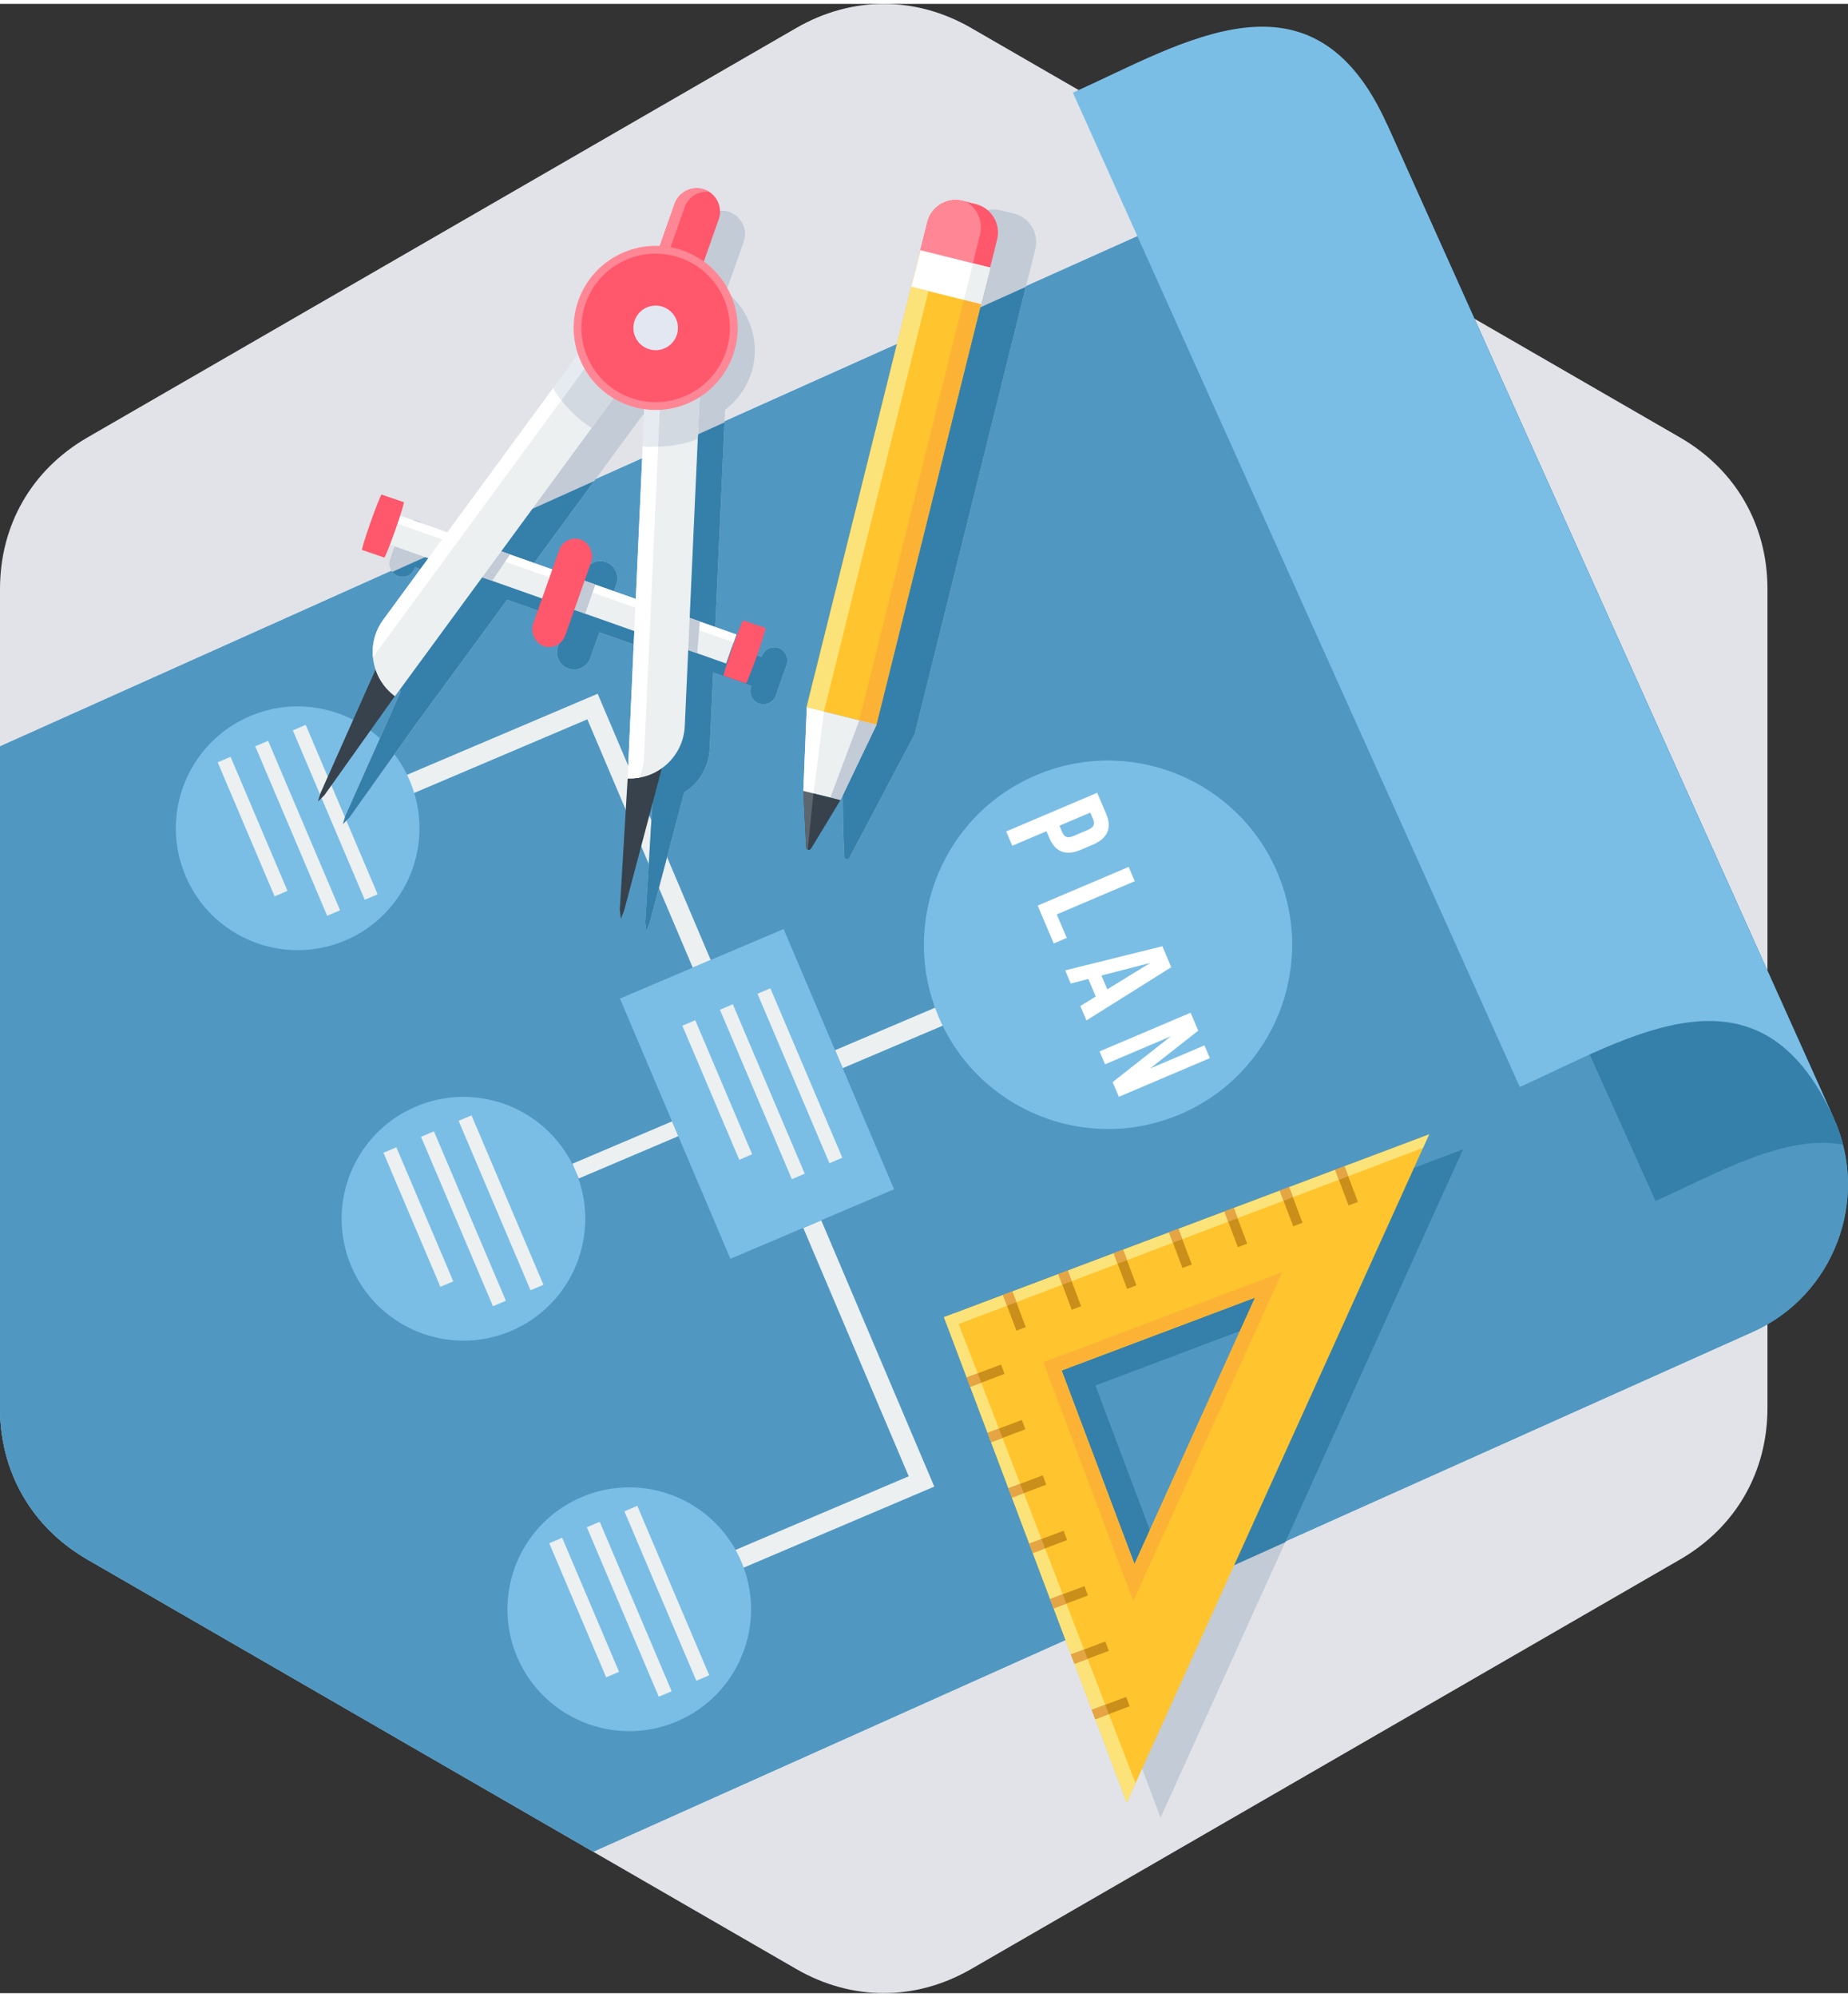 <?xml version="1.0" ?><!DOCTYPE svg  PUBLIC '-//W3C//DTD SVG 1.1//EN'  'http://www.w3.org/Graphics/SVG/1.1/DTD/svg11.dtd'><svg height="135px" style="shape-rendering:geometricPrecision; text-rendering:geometricPrecision; image-rendering:optimizeQuality; fill-rule:evenodd; clip-rule:evenodd" version="1.1" viewBox="0 0 157580 169524" width="125px" xml:space="preserve" xmlns="http://www.w3.org/2000/svg" xmlns:xlink="http://www.w3.org/1999/xlink"><rect x="0" y="0" width="157580" height="169524" fill="#333333" stroke="none"/><defs><style type="text/css">
   <![CDATA[
    .fil7 {fill:#3580AB}
    .fil13 {fill:#37424D}
    .fil2 {fill:#5098C2}
    .fil19 {fill:#5D666F}
    .fil4 {fill:#7ABEE6}
    .fil1 {fill:#C2CBD6}
    .fil11 {fill:#C98F1A}
    .fil14 {fill:#D3D9E1}
    .fil0 {fill:#E1E3E8}
    .fil18 {fill:#E3E7F2}
    .fil12 {fill:#E6A545}
    .fil15 {fill:#E6EBF2}
    .fil5 {fill:#ECF0F1}
    .fil10 {fill:#FCB335}
    .fil9 {fill:#FCE379}
    .fil16 {fill:#FF576B}
    .fil17 {fill:#FF8795}
    .fil8 {fill:#FFC42E}
    .fil6 {fill:white}
    .fil3 {fill:#ECF0F1;fill-rule:nonzero}
   ]]>
  </style></defs><g id="Layer_x0020_1"><g id="_545729824"><path class="fil0" d="M82818 2055l60434 34893c4745,2740 7461,7444 7461,12922l0 69783c0,5479 -2716,10183 -7461,12922l-60434 34894c-4746,2739 -10178,2739 -14923,0l-60435 -34894c-4744,-2739 -7460,-7443 -7460,-12922l0 -69783c0,-5478 2716,-10182 7460,-12922l60435 -34893c4745,-2740 10177,-2740 14923,0z"/><path class="fil1" d="M83382 113202l41367 -15580 -25787 56947 -15580 -41367zm10028 4541l6213 16496 10283 -22709 -16496 6213z"/><path class="fil2" d="M0 63278l118271 -53017 38106 84735c3099,6891 0,15075 -6895,18165l-98897 44313 -43125 -24899c-4744,-2739 -7460,-7443 -7460,-12922l0 -56375z"/><path class="fil2" d="M0 63278l118271 -53017 38106 84735c3099,6891 0,15075 -6895,18165l-98897 44313 -43125 -24899c-4744,-2739 -7460,-7443 -7460,-12922l0 -56375z"/><g><polygon class="fil3" points="81420,86637 71856,90699 71206,89169 80770,85106 "/><polygon class="fil3" points="59073,82132 50083,60971 32678,68365 32028,66835 50198,59116 50963,58791 51288,59556 60603,81482 "/><polygon class="fil3" points="70028,103667 79343,125594 79668,126359 78903,126684 60732,134404 60082,132873 77487,125479 68498,104318 "/><circle class="fil4" r="13185" transform="matrix(0.465 1.096 -1.096 0.465 94482.3 80184.1)"/><circle class="fil4" r="13185" transform="matrix(0.308 0.725 -0.725 0.308 25381.6 70256.1)"/><circle class="fil4" r="13185" transform="matrix(0.308 0.725 -0.725 0.308 39518.7 103534)"/><circle class="fil4" r="13185" transform="matrix(0.308 0.725 -0.725 0.308 53655.8 136812)"/><rect class="fil4" height="13750" transform="matrix(0.431 1.015 -1.015 0.431 66819 78841.8)" width="21850"/><path class="fil5" d="M40205 94720l6134 14439 -1100 467 -6134 -14439 1100 -467zm-6407 2721l4854 11426 -1100 467 -4854 -11425 1100 -468zm3204 -1361l6134 14440 -1100 467 -6134 -14439 1100 -468z"/><path class="fil5" d="M54342 127997l6134 14440 -1100 467 -6134 -14439 1100 -468zm-6407 2722l4854 11426 -1100 467 -4854 -11426 1100 -467zm3204 -1361l6134 14440 -1100 467 -6134 -14440 1100 -467z"/><path class="fil6" d="M94322 69025c260,613 292,1139 94,1576 -198,438 -612,790 -1240,1057l-1008 428c-628,267 -1168,320 -1621,159 -452,-161 -809,-549 -1069,-1162l-245 -576 -2915 1238 -518 -1219 7759 -3296 763 1795zm-1354 -105l-2627 1116 245 576c82,192 196,318 344,378 147,59 361,29 642,-90l1164 -495c281,-119 451,-252 510,-399 60,-148 49,-317 -33,-510l-245 -576zm3275 4628l518 1219 -6651 2826 853 2006 -1109 471 -1370 -3226 7759 -3296zm-3601 13084l-523 -1231 1318 -808 -635 -1496 -1497 387 -476 -1120 8287 -2055 758 1785 -7232 4538zm1279 -3828l499 1175 3674 -2254 -4173 1079zm5928 5176l-5620 2388 -467 -1098 7760 -3296 650 1530 -4112 3225 4644 -1973 461 1086 -7759 3297 -532 -1253 4975 -3906z"/><path class="fil5" d="M65691 83892l6135 14440 -1100 467 -6134 -14439 1099 -468zm-6406 2722l4854 11426 -1100 467 -4854 -11426 1100 -467zm3203 -1361l6134 14440 -1099 467 -6135 -14440 1100 -467z"/><path class="fil5" d="M26068 61442l6134 14440 -1100 467 -6134 -14440 1100 -467zm-6407 2722l4854 11426 -1100 467 -4854 -11426 1100 -467zm3203 -1361l6135 14440 -1100 467 -6134 -14440 1099 -467z"/></g><path class="fil7" d="M123802 22561l32575 72435c328,730 586,1473 778,2224 -4959,-921 -10742,2444 -15986,4803l-33597 -74708c5331,-2397 11218,-5835 16230,-4754z"/><path class="fil7" d="M83381 113202l41368 -15580 -15160 33479 -16647 7486 -9561 -25385zm10029 4541l6213 16496 10283 -22709 -16496 6213z"/><path class="fil4" d="M91487 7569c9454,-4252 20451,-11389 26784,2692l38106 84735c-6333,-14082 -17330,-6944 -26783,-2693l-38107 -84734z"/><path class="fil1" d="M35797 60912l-6007 8441 -553 539 226 -732 4688 -10512c-466,-1390 -274,-2979 655,-4245l3847 -5244 -3262 -1150 -25 70c-204,579 -844,885 -1423,681l-1 0c-578,-204 -884,-845 -680,-1423l922 -2614c204,-579 844,-885 1423,-681l1 0c578,204 885,844 680,1423l-24 71 4009 1414 9028 -12304 2608 -3555c-299,-1172 -268,-2441 165,-3667 930,-2637 3431,-4270 6082,-4220l1501 -4254c364,-1033 1507,-1580 2540,-1215l0 0c1033,364 1580,1507 1216,2540l-1501 4254c2095,1624 3018,4465 2088,7103 -432,1225 -1205,2234 -2172,2958l-200 4405 -692 15245 870 307 3140 1107 25 -70c204,-579 845,-885 1424,-681l0 0c579,204 885,844 681,1423l-922 2614c-204,579 -845,885 -1423,681l-1 0c-579,-204 -885,-845 -681,-1423l25 -71 -2494 -879 -768 -271 -294 6497c-72,1578 -931,2943 -2179,3732l-2940 11104 -283 711 -92 -766 646 -10813 549 -12086 -4197 -1480 -915 -323 -776 2198c-267,756 -1103,1156 -1858,890l0 0c-756,-267 -1156,-1103 -890,-1859l776 -2199 -4263 -1503 -850 -300 -7439 10140 0 0 -10 -8zm19039 -25929l-2257 3076 -7712 10512 748 264 3616 1275 582 -1649c266,-755 1103,-1155 1858,-889l0 0c756,267 1156,1103 890,1859l-582 1649 915 322 3449 1217 591 -13024 172 -3812c-392,-58 -784,-155 -1173,-292 -388,-137 -754,-308 -1097,-508z"/><path class="fil8" d="M80497 111923l41367 -15581 -25786 56948 -15581 -41367zm10029 4541l6213 16496 10282 -22709 -16495 6213z"/><polygon class="fil9" points="80497,111923 81393,111585 96824,151640 96078,153290 "/><polygon class="fil9" points="80497,111923 121864,96342 121346,97486 80846,112848 "/><path class="fil10" d="M88969 115759l20356 -7667 -12689 28023 -7667 -20356zm1557 705l6213 16496 10282 -22709 -16495 6213z"/><g><rect class="fil11" height="3865" transform="matrix(1.056 -0.398 0.296 0.786 85525.3 110029)" width="753"/><rect class="fil11" height="3865" transform="matrix(1.056 -0.398 0.296 0.786 90246 108251)" width="753"/><rect class="fil11" height="3865" transform="matrix(1.056 -0.398 0.296 0.786 94966.6 106473)" width="753"/><rect class="fil11" height="3865" transform="matrix(1.056 -0.398 0.296 0.786 99687.2 104695)" width="753"/><rect class="fil11" height="3865" transform="matrix(1.056 -0.398 0.296 0.786 104408 102917)" width="753"/><rect class="fil11" height="3865" transform="matrix(1.056 -0.398 0.296 0.786 109128 101139)" width="753"/><rect class="fil11" height="3865" transform="matrix(1.056 -0.398 0.296 0.786 113849 99361)" width="753"/></g><g><polygon class="fil12" points="85525,110029 86321,109730 86664,110641 85869,110942 "/><polygon class="fil12" points="90246,108251 91041,107951 91380,108852 90586,109153 "/><polygon class="fil12" points="94967,106473 95762,106174 96097,107063 95303,107365 "/><polygon class="fil12" points="99687,104695 100483,104395 100814,105274 100019,105575 "/><polygon class="fil12" points="104408,102917 105203,102618 105530,103485 104735,103787 "/><polygon class="fil12" points="109128,101139 109924,100840 110246,101696 109452,101998 "/><polygon class="fil12" points="113849,99361 114644,99062 114963,99907 114168,100209 "/></g><g><rect class="fil11" height="3865" transform="matrix(-0.398 -1.056 0.757 -0.285 93399.7 146179)" width="753"/><rect class="fil11" height="3865" transform="matrix(-0.398 -1.056 0.757 -0.285 91621.7 141458)" width="753"/><rect class="fil11" height="3865" transform="matrix(-0.398 -1.056 0.757 -0.285 89843.7 136737)" width="753"/><rect class="fil11" height="3865" transform="matrix(-0.398 -1.056 0.757 -0.285 88065.7 132017)" width="753"/><rect class="fil11" height="3865" transform="matrix(-0.398 -1.056 0.757 -0.285 86287.7 127296)" width="753"/><rect class="fil11" height="3865" transform="matrix(-0.398 -1.056 0.757 -0.285 84509.7 122576)" width="753"/><rect class="fil11" height="3865" transform="matrix(-0.398 -1.056 0.757 -0.285 82731.8 117855)" width="753"/></g><g><polygon class="fil12" points="93400,146179 93100,145383 94248,144951 94553,145744 "/><polygon class="fil12" points="91622,141458 91322,140663 92434,140244 92739,141037 "/><polygon class="fil12" points="89844,136737 89544,135942 90620,135537 90926,136330 "/><polygon class="fil12" points="88066,132017 87766,131221 88807,130829 89113,131623 "/><polygon class="fil12" points="86288,127296 85988,126501 86994,126122 87299,126915 "/><polygon class="fil12" points="84510,122576 84210,121780 85180,121415 85485,122208 "/><polygon class="fil12" points="82732,117855 82432,117060 83366,116708 83672,117501 "/></g><path class="fil1" d="M87677 23297l-771 3100 -8909 35835 -5581 10560c-53,88 -153,128 -251,103 -13,-3 -25,-7 -37,-12l-3 -2 -1 0 -3 -2 -4 -1 -1 0 -2 -2 -1 -1 -3 -1 -2 -1 -1 -1 -2 -1 -2 -1 -3 -1 0 -1 -3 -2 -1 0 -3 -2 0 0 -3 -3 -1 0 -2 -1 -1 -1 -3 -2 -1 -1 -2 -1 -2 -1 -1 -1 -2 -3 -1 0 -3 -2 0 -1 -3 -2 -3 -3 0 0 -3 -2 -1 -1 -1 -2 -2 -1 -1 -2 -2 -2 -1 0 -2 -3 -1 0 -2 -3 0 0 -3 -3 0 -1 -2 -2 -1 -1 -2 -2 0 -1 -2 -2 -1 -2 -2 -1 -1 -1 0 -1 -1 -2 -2 -2 0 0 -2 -4 0 0 -2 -3 -1 -1 -1 -2 -1 -1 -1 -3 -1 -1 -1 -2 -1 -2 -1 -1 -1 -3 -1 -1 -2 -3 0 -1 -1 -3 0 0 -2 -4 0 0 -2 -3 0 -1 -1 -3 -1 -1 -1 -2 -1 -3 0 -1 -1 -3 -1 -1 -1 -3 0 0 -1 -4 0 -1 -1 -3 0 -1 -1 -3 -1 -2 0 -2 -1 -2 0 -2 -1 -2 0 -1 -1 -4 0 -1 -1 -3 0 0 -1 -4 0 -1 0 -3 -1 -2 0 -3 0 -1 0 -3 -1 -2 0 -2 0 -3 0 -1 0 -3 0 -1 -1 -4c-220,-4457 -133,-7377 53,-11933l8909 -35835 771 -3100 600 -2414c330,-1327 1685,-2143 3013,-1813l308 77 818 203c1327,330 2143,1686 1813,3013l-600 2414z"/><path class="fil7" d="M87474 24111l-568 2286 -8909 35834 -5581 10561c-53,88 -153,128 -251,103 -13,-3 -25,-7 -37,-12l-3 -2 -1 0 -4 -2 -3 -1 -1 0 -3 -2 0 -1 -3 -1 -1 0 -3 -2 -1 -1 -2 -1 -2 -1 -1 -1 -3 -2 -1 0 -3 -2 0 0 -3 -3 -1 0 -2 -1 -1 -1 -3 -2 -1 -1 -2 -1 -2 -2 -1 0 -2 -3 -1 0 -3 -2 0 -1 -3 -2 -3 -3 0 0 -3 -2 -1 -2 -1 -1 -2 -1 -1 -2 -2 -2 -1 -1 -2 -2 -1 0 -2 -3 0 0 -3 -3 0 0 -2 -3 -1 -1 -2 -2 0 -1 -2 -2 -1 -2 -2 -1 0 -2 -1 0 -1 -2 -2 -2 0 0 -2 -3 0 -1 -2 -3 -1 -1 -1 -2 -1 -1 -1 -3 -1 -1 -1 -2 -1 -2 -1 -1 -2 -3 0 -1 -2 -3 0 -1 -2 -3 0 0 -1 -4 0 0 -2 -3 0 -1 -1 -3 -1 -1 -1 -2 -1 -2 0 -2 -1 -3 0 -1 -2 -3 0 0 -1 -4 0 -1 -1 -3 0 -1 -2 -3 0 -1 0 -3 -1 -2 0 -2 -1 -2 0 -1 -1 -4 0 0 -1 -4 0 0 -1 -4 0 -1 0 -3 -1 -2 0 -3 0 -1 -1 -3 0 -2 0 -2 0 -3 0 -1 0 -4 0 0 0 -4c-221,-4457 -134,-7377 52,-11933l8314 -33442 7115 -3199z"/><path class="fil7" d="M35797 60912l-6007 8441 -553 539 226 -732 4688 -10512c-466,-1390 -274,-2979 655,-4245l3847 -5244 -3262 -1150 -25 70c-204,579 -844,885 -1423,681l0 0c-202,-71 -371,-196 -497,-352l4818 -2167 2009 709 1766 -2407 8630 -3881 -5802 7909 748 264 3616 1275 582 -1649c267,-755 1103,-1155 1858,-889l0 0c756,267 1156,1103 890,1859l-582 1649 915 322 3449 1217 590 -13024 81 -1786 4765 -2143 -151 3329 -692 15245 870 307 3140 1107 25 -70c205,-579 845,-885 1424,-682l0 1c579,204 885,845 681,1423l-922 2614c-204,579 -844,885 -1424,681l0 0c-579,-204 -885,-844 -681,-1423l25 -71 -2494 -879 -768 -272 -295 6498c-71,1578 -930,2943 -2178,3732l-2940 11104 -283 711 -93 -766 647 -10813 549 -12086 -4197 -1481 -915 -322 -776 2198c-267,756 -1103,1156 -1859,890l0 0c-756,-267 -1155,-1103 -889,-1859l776 -2199 -4263 -1503 -850 -300 -7439 10140 0 0 -10 -8z"/><polygon class="fil13" points="34165,58300 27661,67439 27109,67977 27334,67246 32459,55754 "/><polygon class="fil13" points="53520,66005 52850,77201 52943,77967 53226,77256 56446,65092 "/><rect class="fil5" height="5086" transform="matrix(0.521 0.184 -0.172 0.486 34134.9 43620.9)" width="55001"/><rect class="fil6" height="5086" transform="matrix(0.521 0.184 -0.047 0.132 34134.9 43621)" width="55001"/><polygon class="fil1" points="48018,48518 50766,49488 49893,51961 47145,50992 "/><path class="fil1" d="M39918 45661l3568 1259 -1518 2245 -3569 -1259 1519 -2245zm16191 5712l3569 1259 -226 2701 -3569 -1259 226 -2701z"/><path class="fil5" d="M51407 26959l3759 2758 -21488 29289 0 -1c-2067,-1516 -2518,-4449 -1001,-6516l18730 -25530z"/><path class="fil6" d="M51407 26959l953 699 -20560 28025c-105,-1099 176,-2239 877,-3194l18730 -25530z"/><path class="fil5" d="M59824 29928l-4658 -211 -1646 36288 1 0c2561,116 4752,-1884 4868,-4445l1435 -31632z"/><path class="fil6" d="M55038 32533l-1518 33472 0 0c335,15 662,-6 980,-59 243,-528 390,-1109 417,-1722l1435 -31632 -1314 -59z"/><path class="fil14" d="M51407 26959l3759 2758 -4715 6427c-1372,-875 -2484,-2055 -3279,-3413l4235 -5772z"/><path class="fil15" d="M51407 26959l953 699 -4487 6117c-255,-333 -489,-683 -701,-1044l4235 -5772z"/><path class="fil14" d="M59824 29928l-4658 -211 -361 7963c1617,179 3223,-41 4694,-600l325 -7152z"/><path class="fil15" d="M55038 32533l-233 5148c439,48 878,67 1313,58l234 -5147 -1314 -59z"/><path class="fil16" d="M60068 15820l1 0c1032,365 1579,1507 1215,2540l-1616 4580 -3755 -1325 1615 -4580c365,-1033 1507,-1579 2540,-1215z"/><circle class="fil17" r="13562" transform="matrix(0.486 0.172 -0.172 0.486 55908.3 27613.4)"/><rect class="fil16" height="18648" rx="2826" ry="2826" transform="matrix(0.486 0.172 -0.172 0.486 48168.9 45173.1)" width="5651"/><circle class="fil16" r="13562" transform="matrix(0.44 0.155 -0.155 0.44 55908.2 27613.4)"/><rect class="fil16" height="5086" rx="2543" ry="2543" transform="matrix(-0.038 -0.013 -0.327 0.928 34530.8 42498.6)" width="55001"/><rect class="fil16" height="5086" rx="2543" ry="2543" transform="matrix(-0.038 -0.013 -0.327 0.928 65368.3 53218.3)" width="55001"/><circle class="fil18" r="13562" transform="matrix(0.132 0.047 -0.047 0.132 55908.2 27613.3)"/><path class="fil17" d="M57178 20735l1200 -3400c313,-887 1200,-1416 2098,-1316 -125,-80 -262,-147 -407,-199 -1034,-364 -2176,182 -2541,1215l-1267 3592c305,16 612,51 917,108z"/><g><rect class="fil8" height="61028" transform="matrix(1.053 0.262 -0.159 0.638 78472.6 21008.4)" width="5651"/><path class="fil16" d="M82086 16782l1125 280c1328,330 2143,1685 1813,3013l-599 2413 -5952 -1480 600 -2413c330,-1328 1685,-2143 3013,-1813z"/><path class="fil17" d="M82086 16782l308 76c939,557 1450,1688 1174,2800l-613 2465 -4482 -1115 600 -2413c330,-1328 1685,-2143 3013,-1813z"/><rect class="fil6" height="61028" transform="matrix(1.053 0.262 0.013 -0.051 77701.9 24108.5)" width="5651"/><polygon class="fil5" points="68502,67068 71665,67854 74745,61423 68793,59943 "/><polygon class="fil1" points="70804,67640 71665,67854 74745,61423 73275,61058 "/><path class="fil13" d="M68502 67068l3163 786 -2501 4130c-53,87 -153,127 -251,103 -99,-25 -168,-108 -173,-210l-238 -4809z"/><path class="fil19" d="M68502 67068l0 0 862 214 0 1 -488 4791c-79,-34 -131,-108 -136,-198l-238 -4808z"/><rect class="fil5" height="61028" transform="matrix(0.26 0.065 0.013 -0.051 82184 25222.8)" width="5651"/><rect class="fil10" height="61028" transform="matrix(0.26 0.065 -0.146 0.587 82184 25222.8)" width="5651"/><rect class="fil9" height="61028" transform="matrix(-0.26 -0.065 -0.146 0.587 79171.7 24473.9)" width="5651"/><polygon class="fil6" points="69364,67282 68502,67068 68793,59943 70263,60309 "/></g><polygon class="fil3" points="48813,98842 57302,95236 57838,96495 49349,100101 "/></g></g></svg>